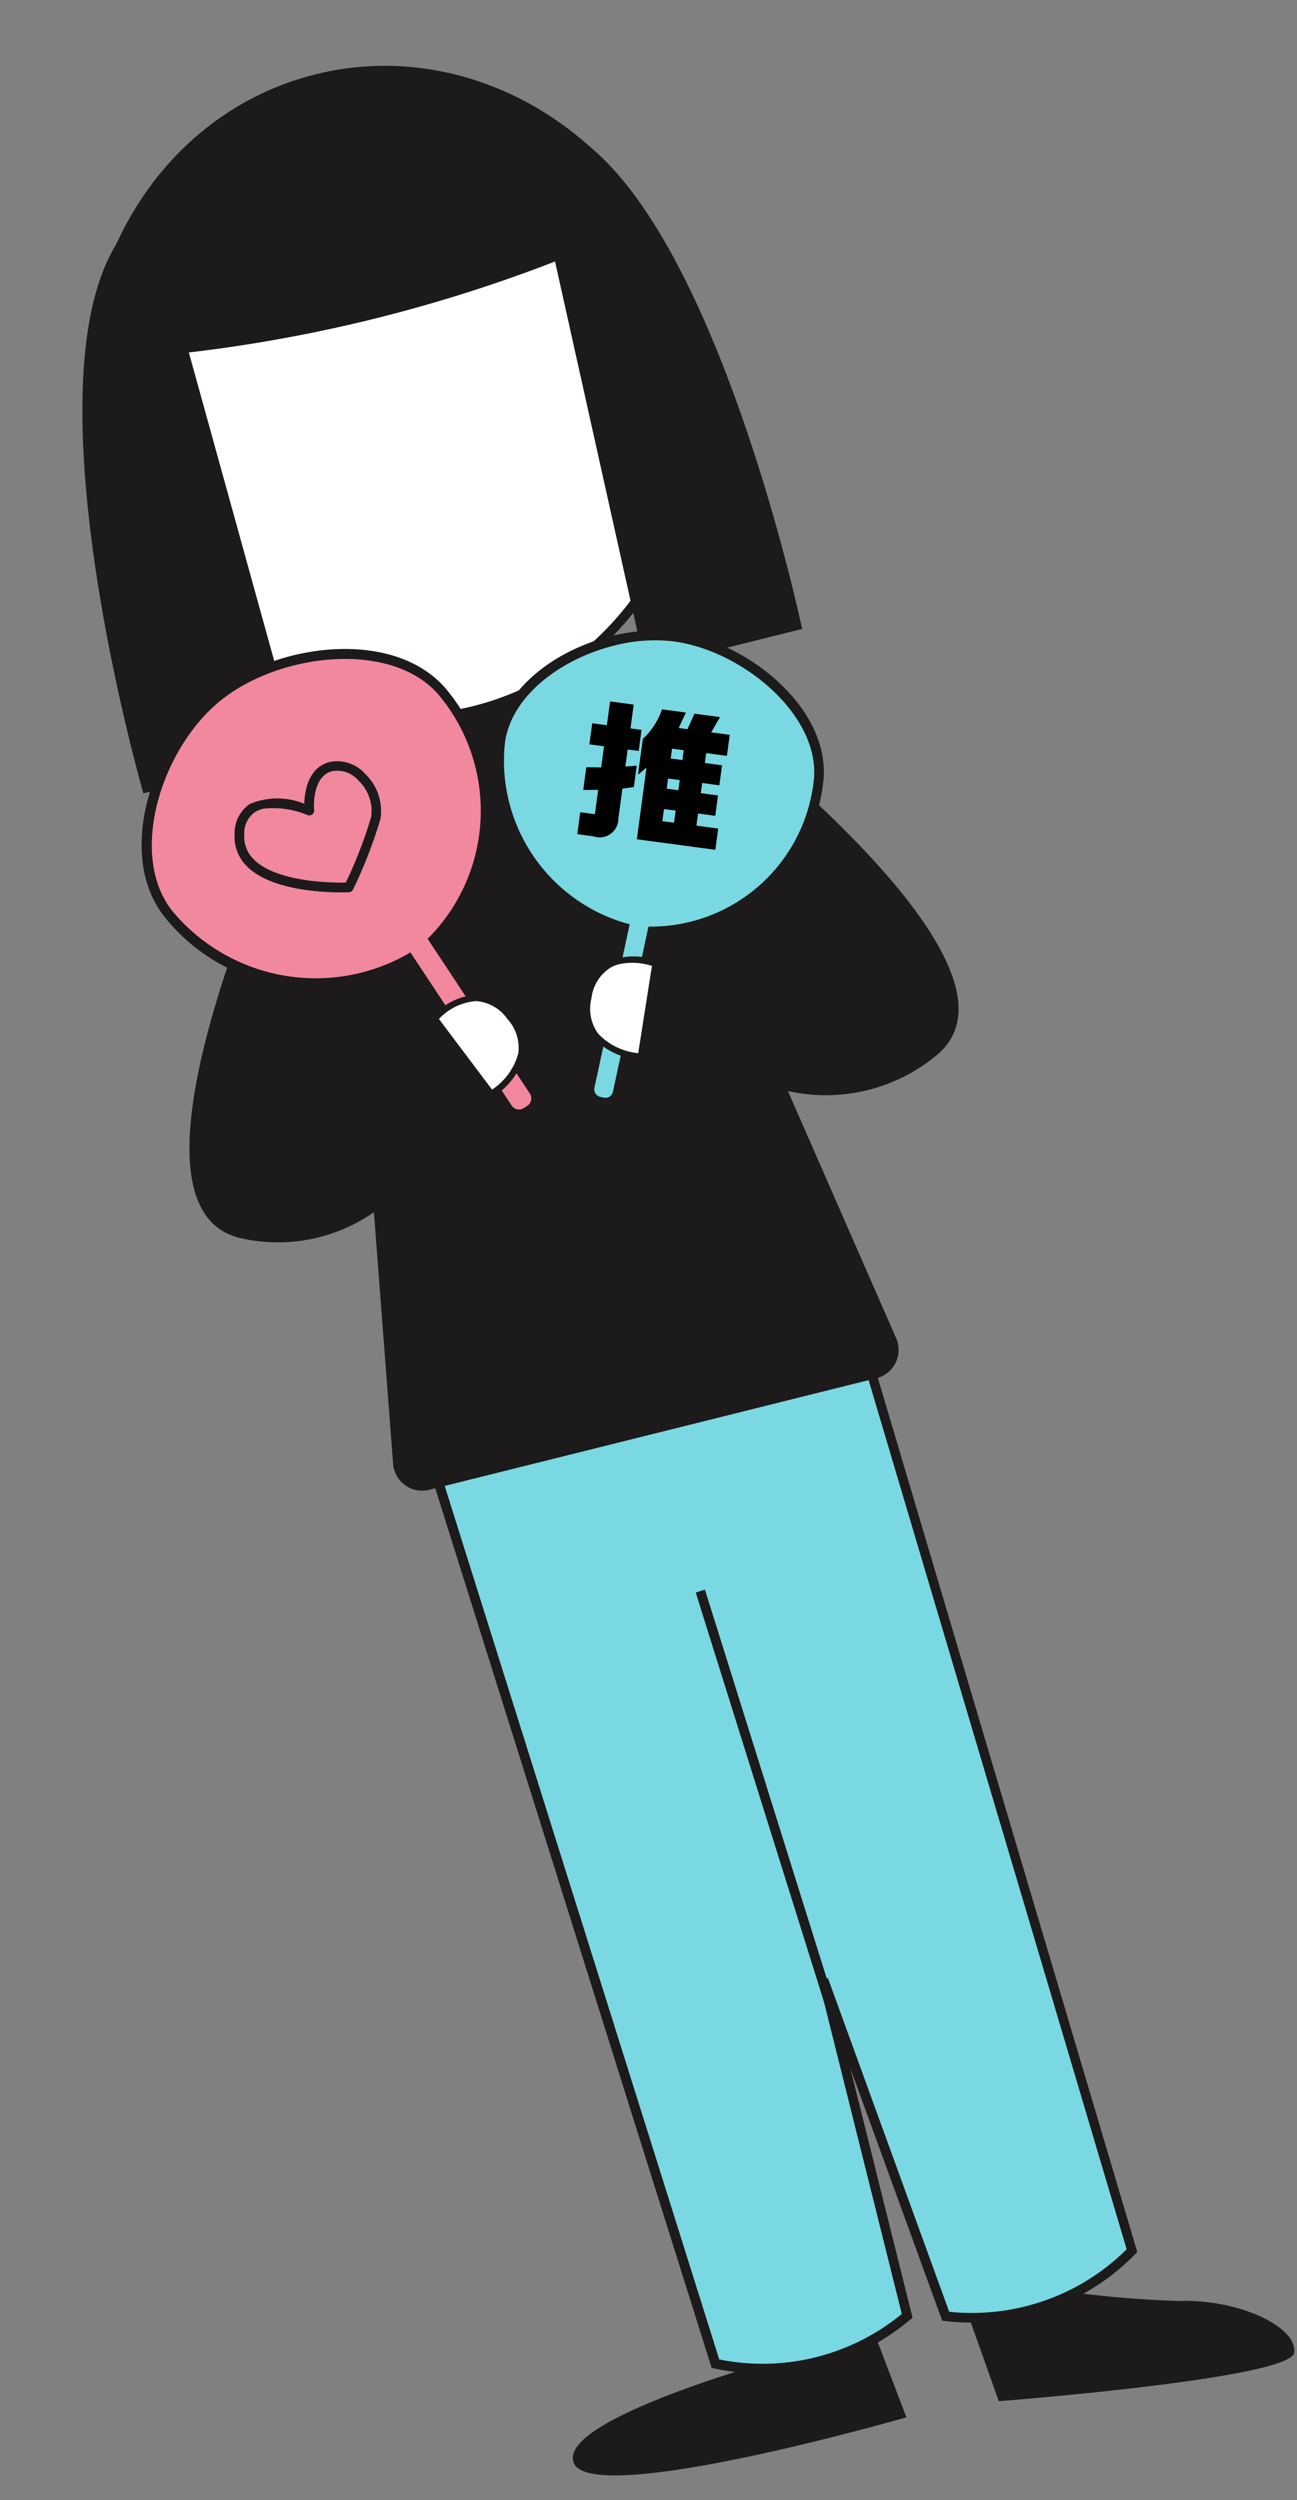 <svg xmlns="http://www.w3.org/2000/svg" xmlns:xlink="http://www.w3.org/1999/xlink" width="63.565" height="122.505" viewBox="0 0 63.565 122.505"><rect x="0" y="0" width="63.565" height="122.505" fill="#808080" stroke="none"/><defs><clipPath id="a"><ellipse cx="14.834" cy="15.958" rx="14.834" ry="15.958" fill="none"/></clipPath></defs><g transform="matrix(0.97, -0.242, 0.242, 0.97, -2.969, 8.241)"><g transform="translate(0.001)"><path d="M31.092,719.1s-12.6.127-12.413,2.524,16.368,1.814,16.368,1.814l-.656-5.465-3.3,1.125Z" transform="translate(-15.739 -605.002)" fill="#1c1a1a"/><path d="M149.993,715.994a55.526,55.526,0,0,0,8.363,3.147c2.872.6,5.387,2.637,4.909,3.836s-14.625-1.2-14.625-1.2l-.6-6.168,1.954.382Z" transform="translate(-124.747 -603.013)" fill="#1c1a1a"/><g transform="translate(7.622 63.189)"><path d="M71.995,403.26l-9.268.87v-.4H50.05l2.99,49.7a10.99,10.99,0,0,0,9.688,0V436.455l1.825,17.453a11.043,11.043,0,0,0,4.9.67A10.878,10.878,0,0,0,74.193,453Z" transform="translate(-49.797 -402.999)" fill="#7ad8e2"/><path d="M67.106,453.457a11.323,11.323,0,0,1-3.995-.73l-.135-.052-.016-.145L61.6,439.58v12.6l-.132.065a11.213,11.213,0,0,1-4.911,1.149h-.038a11.229,11.229,0,0,1-4.948-1.149l-.123-.061-.008-.137L48.44,402.091H61.6v.378l9.257-.869.011.247,2.2,49.881-.118.072a11.148,11.148,0,0,1-4.841,1.61c-.348.031-.686.046-1.012.046Zm-3.69-1.12a10.8,10.8,0,0,0,4.661.6,10.684,10.684,0,0,0,4.519-1.468l-2.181-49.356-9.279.87v-.425H48.944l2.966,49.316a10.76,10.76,0,0,0,4.616,1.04h.036a10.75,10.75,0,0,0,4.572-1.037V435.051l.47-.025,1.809,17.306Z" transform="translate(-48.44 -401.6)" fill="#1c1a1a"/></g><path d="M27.164,198.053l-1.575,1.1a1.379,1.379,0,0,0-1.142-.62H13.387a1.374,1.374,0,0,0-1.109.573l-.823-.573S-5.164,217.9,1.634,221.348a8.224,8.224,0,0,0,6.646.345L6.212,233.858a1.428,1.428,0,0,0,1.37,1.693H30.25a1.428,1.428,0,0,0,1.37-1.693l-2.212-13.017a8.485,8.485,0,0,0,7.576.027c6.8-3.447-9.821-22.818-9.821-22.818Z" transform="translate(-0.001 -166.888)" fill="#1c1a1a"/><g transform="translate(2.253)"><g transform="translate(1.669)"><ellipse cx="14.834" cy="15.958" rx="14.834" ry="15.958" transform="translate(0.236 0.234)" fill="#fff"/><path d="M40,32.386c-8.309,0-15.07-7.265-15.07-16.194S31.691,0,40,0s15.07,7.265,15.07,16.194S48.31,32.388,40,32.388ZM40,.472c-8.05,0-14.6,7.052-14.6,15.722S31.951,31.916,40,31.916s14.6-7.052,14.6-15.722S48.05.472,40,.472Z" transform="translate(-24.93)" fill="#1c1a1a"/></g><g transform="translate(1.905 0.234)" clip-path="url(#a)"><path d="M36.788-15.006a73.383,73.383,0,0,1-19.345,2.579A73.452,73.452,0,0,1-1.75-15.006V-29.37H36.79v14.364Z" transform="translate(-2.684 24.514)" fill="#1c1a1a"/></g><path d="M21.694,27.069l.573,22.407H14.352s-.727-19.663,4.818-26a8.351,8.351,0,0,1,7.455-2.838l-4.933,6.427Z" transform="translate(-14.321 -17.326)" fill="#1c1a1a"/><path d="M152.971,27.069,152.4,49.476h7.914s.727-19.663-4.818-26a8.351,8.351,0,0,0-7.455-2.838l4.933,6.427Z" transform="translate(-127 -17.326)" fill="#1c1a1a"/></g><g transform="translate(19.068 30.229)"><path d="M132.683,194.157c-3.246-1.207-8.256-.124-9.444,3.07a8.483,8.483,0,0,0,3.716,10.216l-3.517,7.165a.611.611,0,0,0,.279.817l.162.08a.611.611,0,0,0,.817-.278l3.565-7.265a8.276,8.276,0,0,0,9.716-5.252c1.12-3.218-2.05-7.345-5.295-8.552Z" transform="translate(-122.475 -193.432)" fill="#7ad8e2"/><path d="M122.859,214.493a.863.863,0,0,1-.373-.087l-.162-.08a.837.837,0,0,1-.428-.486.847.847,0,0,1,.041-.647l3.419-6.964a8.681,8.681,0,0,1-3.628-10.4c1.237-3.326,6.344-4.475,9.747-3.21h0c3.416,1.27,6.6,5.5,5.436,8.851a8.52,8.52,0,0,1-9.81,5.449l-3.482,7.093a.837.837,0,0,1-.486.428.869.869,0,0,1-.274.046Zm5.69-21.89c-2.714,0-5.557,1.19-6.379,3.4a8.3,8.3,0,0,0,3.608,9.927l.2.109L122.36,213.4a.375.375,0,0,0,.17.5l.162.08a.375.375,0,0,0,.5-.17l3.652-7.438.187.049a8.036,8.036,0,0,0,9.433-5.1c1.053-3.021-1.956-7.063-5.155-8.254h0a8.007,8.007,0,0,0-2.763-.464Z" transform="translate(-121.185 -192.122)" fill="#1c1a1a"/></g><g transform="translate(1.384 27.371)"><path d="M15.6,176.367c-3.444,1.621-6.448,6.388-4.854,9.777a9.322,9.322,0,0,0,10.88,4.939l2.92,8.273a.671.671,0,0,0,.856.409l.187-.066a.671.671,0,0,0,.409-.856l-2.961-8.388a9.1,9.1,0,0,0,3.348-11.669c-1.665-3.355-7.345-4.041-10.789-2.42Z" transform="translate(-10.071 -175.281)" fill="#f2889d"/><path d="M23.908,198.714a.911.911,0,0,1-.854-.606l-2.846-8.062a9.458,9.458,0,0,1-5.874-.4,9.254,9.254,0,0,1-5.073-4.731c-1.654-3.518,1.364-8.4,4.966-10.09h0c3.616-1.7,9.373-.952,11.1,2.529a9.343,9.343,0,0,1-3.274,11.875l2.9,8.209A.907.907,0,0,1,24.4,198.6l-.187.066a.917.917,0,0,1-.3.052Zm-3.4-9.25,3,8.487a.434.434,0,0,0,.222.247.427.427,0,0,0,.332.017l.187-.066a.437.437,0,0,0,.266-.555l-3.026-8.571.165-.1a8.855,8.855,0,0,0,3.259-11.36c-1.569-3.161-7.071-3.913-10.476-2.311h0c-3.388,1.594-6.24,6.273-4.741,9.463a9.143,9.143,0,0,0,10.6,4.815l.217-.068Z" transform="translate(-8.796 -173.954)" fill="#1c1a1a"/></g><g transform="translate(20.592 45.607)"><path d="M135.736,291.416s-2.428-1.709-3.6.809,1.8,3.436,1.8,3.436Z" transform="translate(-131.71 -290.693)" fill="#fff"/><path d="M133.188,295.016l-.135-.042a3.5,3.5,0,0,1-2-1.627,2.375,2.375,0,0,1,.11-2.025,2.337,2.337,0,0,1,1.484-1.4,3.165,3.165,0,0,1,2.346.526l.1.072Zm0-4.848a1.757,1.757,0,0,0-.464.06,2.037,2.037,0,0,0-1.278,1.226,2.078,2.078,0,0,0-.107,1.765,3.086,3.086,0,0,0,1.676,1.407l1.688-3.986a3.154,3.154,0,0,0-1.515-.47Z" transform="translate(-130.87 -289.855)" fill="#1c1a1a"/></g><g transform="translate(13.27 45.607)"><path d="M85.58,291.416s2.428-1.709,3.6.809-1.8,3.436-1.8,3.436Z" transform="translate(-85.385 -290.693)" fill="#fff"/><path d="M86.244,295.016l-1.9-4.494.1-.072a3.168,3.168,0,0,1,2.346-.526,2.337,2.337,0,0,1,1.484,1.4,2.381,2.381,0,0,1,.11,2.025,3.5,3.5,0,0,1-2,1.629l-.135.042Zm-1.51-4.377,1.688,3.986a3.094,3.094,0,0,0,1.677-1.408,2.081,2.081,0,0,0-.109-1.764,2.041,2.041,0,0,0-1.278-1.226,2.775,2.775,0,0,0-1.979.411Z" transform="translate(-84.34 -289.855)" fill="#1c1a1a"/></g><g transform="translate(19.073 76.683)"><line x2="1.243" y2="20.983" transform="translate(0.237 0.013)" fill="#7ad8e2"/><rect width="0.472" height="21.02" transform="translate(0 0.028) rotate(-3.39)" fill="#1c1a1a"/></g><path d="M43.3,215.3a.145.145,0,0,1-.046,0c-.143-.028-3.518-.719-4.549-2.444a2.024,2.024,0,0,1-.2-1.693,1.71,1.71,0,0,1,1.079-1.237,3.469,3.469,0,0,1,2.59.637c.162-.585.614-1.685,1.712-1.685a1.823,1.823,0,0,1,1.526.963,2.516,2.516,0,0,1,.2,2.357,23.118,23.118,0,0,1-2.134,3.019.236.236,0,0,1-.183.087Zm-3.167-4.989a1.314,1.314,0,0,0-.4.06,1.253,1.253,0,0,0-.773.927,1.551,1.551,0,0,0,.154,1.312c.813,1.364,3.463,2.047,4.1,2.193a21.853,21.853,0,0,0,1.986-2.823,2.067,2.067,0,0,0-.184-1.9,1.366,1.366,0,0,0-1.125-.736c-1.059,0-1.323,1.622-1.325,1.638a.236.236,0,0,1-.145.183.232.232,0,0,1-.23-.03A4.328,4.328,0,0,0,40.131,210.307Z" transform="translate(-32.362 -176.006)" fill="#1c1a1a"/><path d="M143.01,216.675l.673.267.445-1.12-.711-.172.415-1.045.706.186.385-.969-.673-.267.385-.969.673.267.434-1.094,1.086.431-.434,1.094.508.2-.385.969-.508-.2-.312.784.552.091-.39.983-.566-.058-.535,1.347a.924.924,0,0,1-1.4.582l-.749-.3.4-1.01Zm3.674-1.334-.481.23.653-1.643a3.484,3.484,0,0,0,1.263-1.177l1.1.436-.529.65.406.16.515-.655,1.175.467-.6.62.853.338-.385.969-.955-.379-.179.453.79.315-.365.92-.79-.315-.186.467.79.315-.371.935-.79-.315-.222.557,1,.4-.387.976-3.608-1.433,1.308-3.292Zm.661,2.944.222-.557-.537-.212-.222.557Zm.592-1.492.186-.467-.537-.212-.186.467Zm.551-1.388.179-.453-.537-.212-.179.453Z" transform="translate(-120.171 -178.441)"/></g></g></svg>